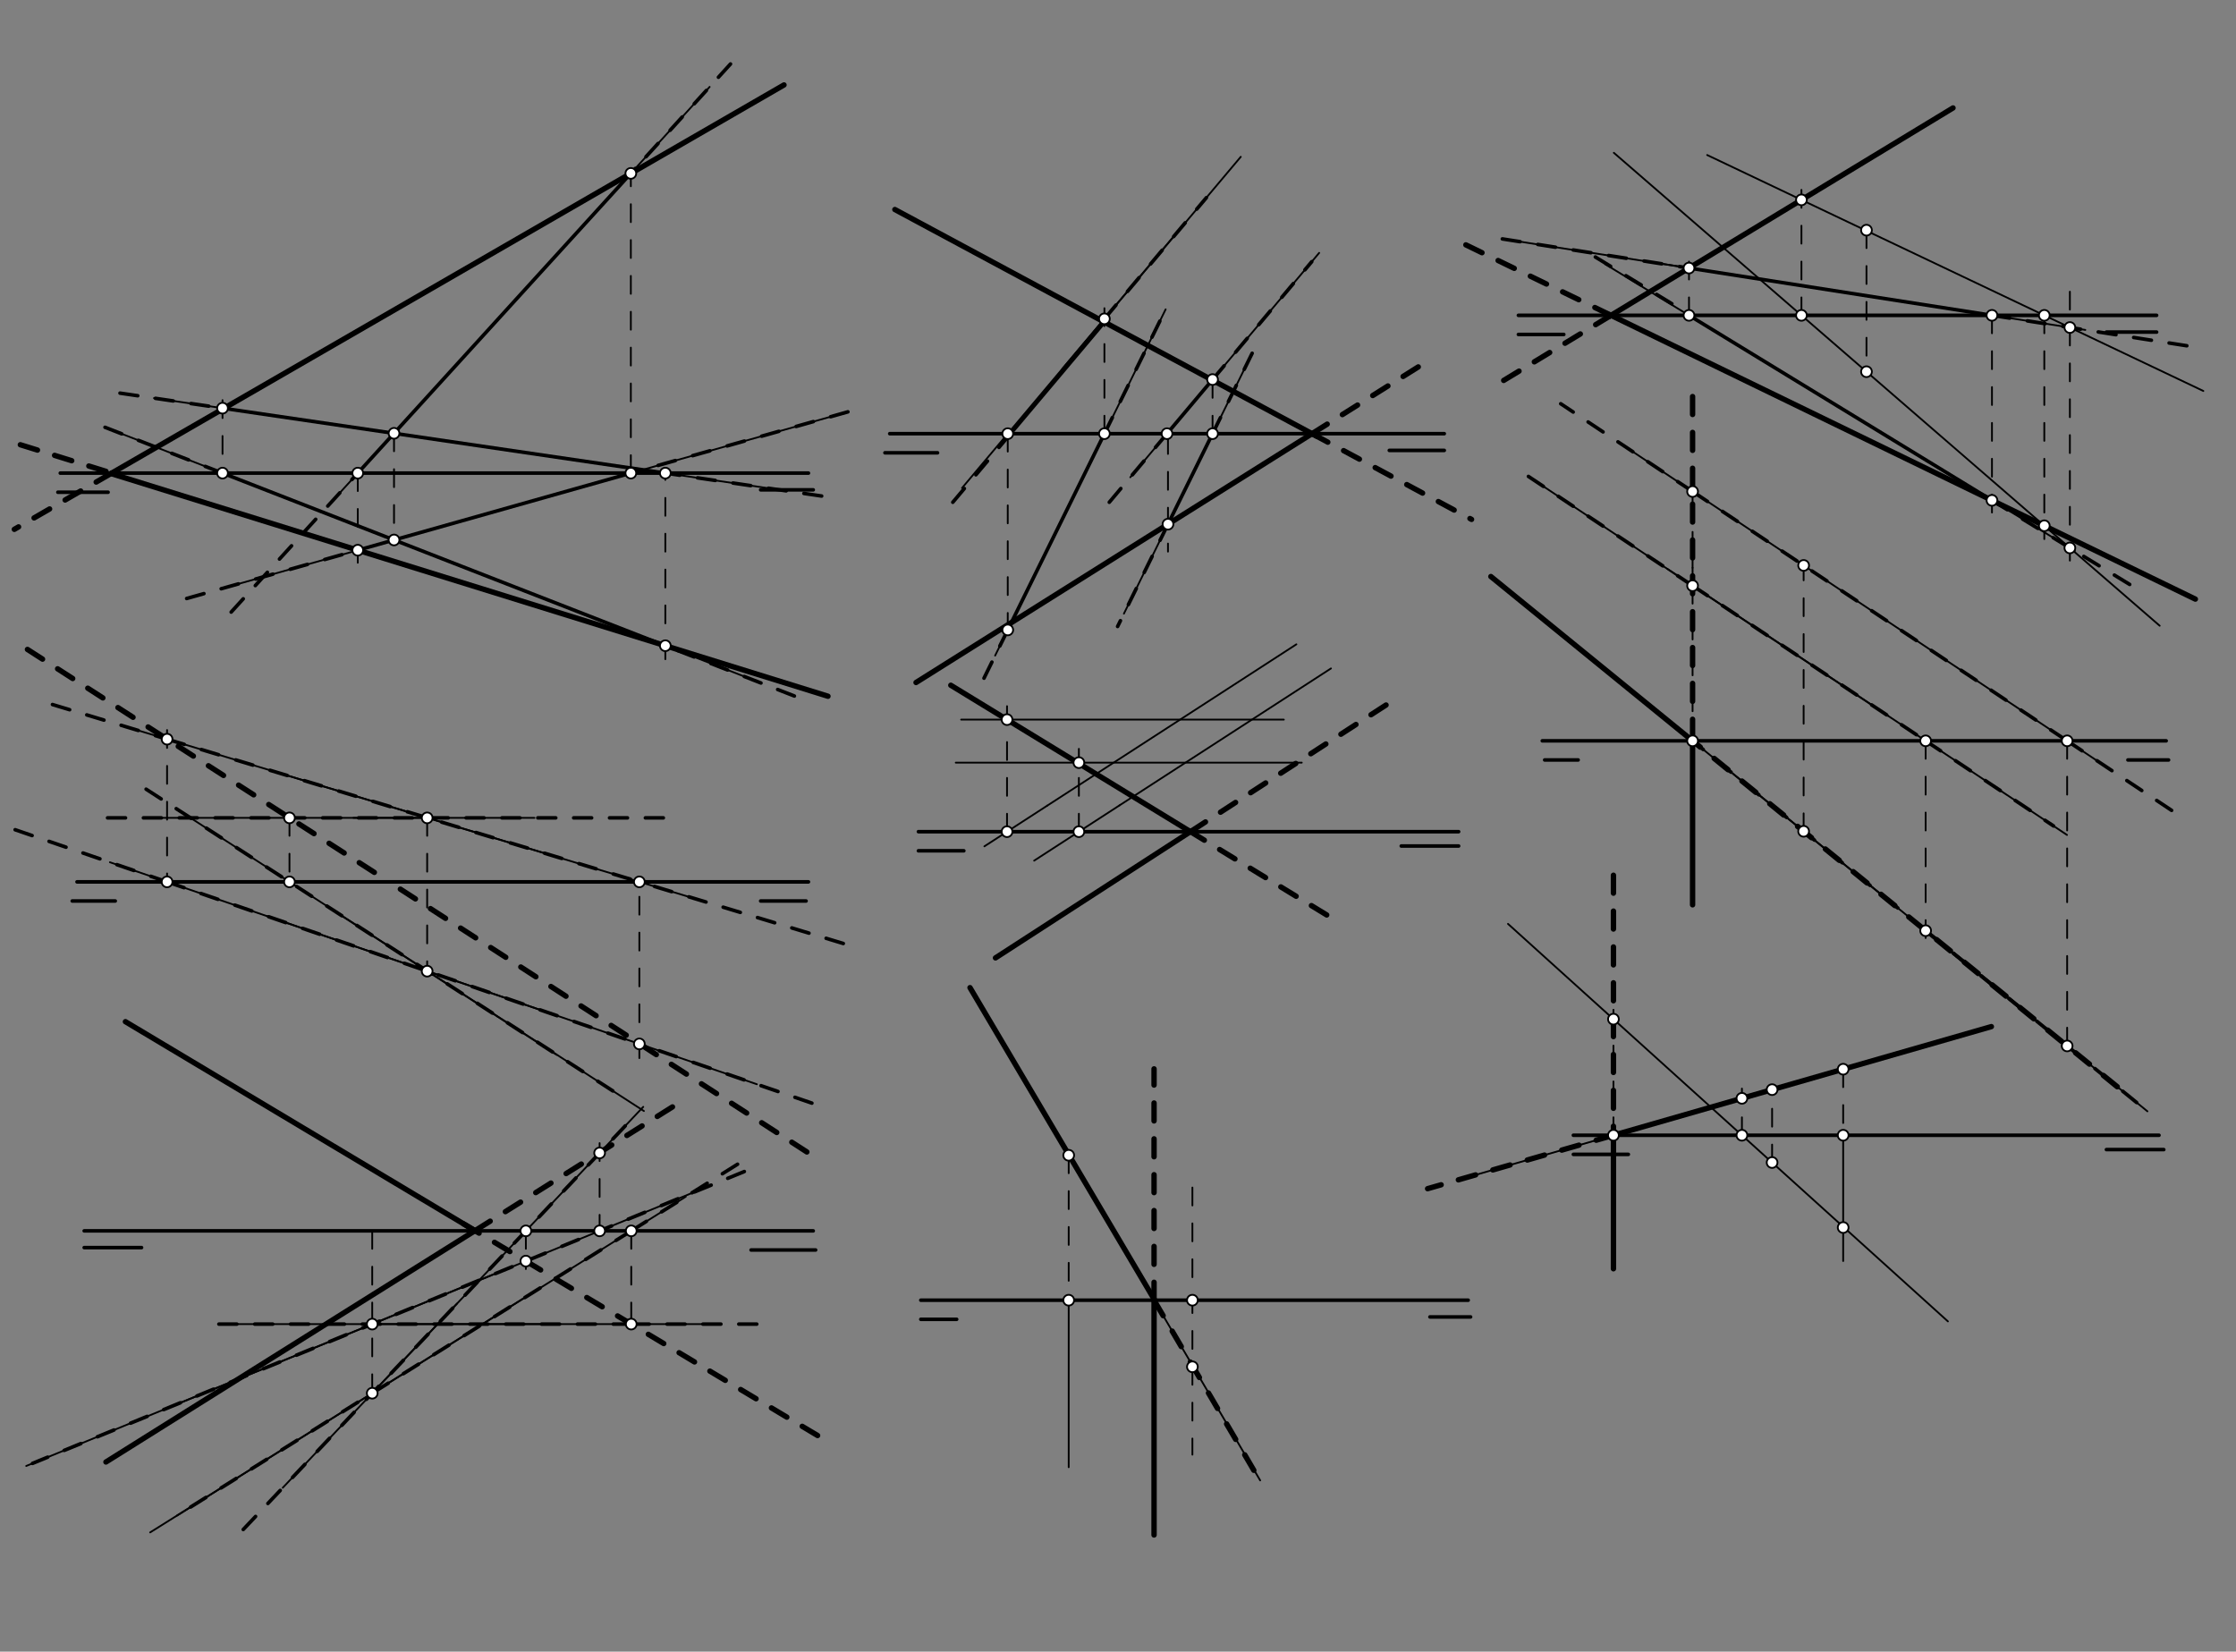 <svg xmlns="http://www.w3.org/2000/svg" class="svg--1it" height="100%" preserveAspectRatio="xMidYMid meet" viewBox="0 0 1247.244 921.26" width="100%"><rect x="0" y="0" width="1247.244" height="921.26" fill="#808080" stroke="none"/><defs><marker id="marker-arrow" markerHeight="16" markerUnits="userSpaceOnUse" markerWidth="24" orient="auto-start-reverse" refX="24" refY="4" viewBox="0 0 24 8"><path d="M 0 0 L 24 4 L 0 8 z" stroke="inherit"></path></marker></defs><g class="aux-layer--1FB"></g><g class="main-layer--3Vd"><g class="element--2qn"><line stroke="#000000" stroke-dasharray="none" stroke-linecap="round" stroke-width="2" x1="33.625" x2="450.958" y1="263.896" y2="263.896"></line></g><g class="element--2qn"><line stroke="#000000" stroke-dasharray="none" stroke-linecap="round" stroke-width="2" x1="32.292" x2="60.292" y1="274.562" y2="274.562"></line></g><g class="element--2qn"><line stroke="#000000" stroke-dasharray="none" stroke-linecap="round" stroke-width="2" x1="424.292" x2="453.625" y1="273.229" y2="273.229"></line></g><g class="element--2qn"><line stroke="#000000" stroke-dasharray="none" stroke-linecap="round" stroke-width="2" x1="42.958" x2="450.958" y1="491.896" y2="491.896"></line></g><g class="element--2qn"><line stroke="#000000" stroke-dasharray="none" stroke-linecap="round" stroke-width="2" x1="40.292" x2="64.292" y1="502.562" y2="502.562"></line></g><g class="element--2qn"><line stroke="#000000" stroke-dasharray="none" stroke-linecap="round" stroke-width="2" x1="424.292" x2="449.625" y1="502.562" y2="502.562"></line></g><g class="element--2qn"><line stroke="#000000" stroke-dasharray="none" stroke-linecap="round" stroke-width="2" x1="46.958" x2="453.625" y1="686.562" y2="686.562"></line></g><g class="element--2qn"><line stroke="#000000" stroke-dasharray="none" stroke-linecap="round" stroke-width="2" x1="46.958" x2="78.958" y1="695.896" y2="695.896"></line></g><g class="element--2qn"><line stroke="#000000" stroke-dasharray="none" stroke-linecap="round" stroke-width="2" x1="418.958" x2="454.958" y1="697.229" y2="697.229"></line></g><g class="element--2qn"><line stroke="#000000" stroke-dasharray="none" stroke-linecap="round" stroke-width="2" x1="496.292" x2="805.625" y1="241.896" y2="241.896"></line></g><g class="element--2qn"><line stroke="#000000" stroke-dasharray="none" stroke-linecap="round" stroke-width="2" x1="493.625" x2="522.958" y1="252.562" y2="252.562"></line></g><g class="element--2qn"><line stroke="#000000" stroke-dasharray="none" stroke-linecap="round" stroke-width="2" x1="774.958" x2="805.625" y1="251.229" y2="251.229"></line></g><g class="element--2qn"><line stroke="#000000" stroke-dasharray="none" stroke-linecap="round" stroke-width="2" x1="512.292" x2="813.625" y1="463.896" y2="463.896"></line></g><g class="element--2qn"><line stroke="#000000" stroke-dasharray="none" stroke-linecap="round" stroke-width="2" x1="512.292" x2="537.625" y1="474.562" y2="474.562"></line></g><g class="element--2qn"><line stroke="#000000" stroke-dasharray="none" stroke-linecap="round" stroke-width="2" x1="781.625" x2="813.625" y1="471.896" y2="471.896"></line></g><g class="element--2qn"><line stroke="#000000" stroke-dasharray="none" stroke-linecap="round" stroke-width="2" x1="513.625" x2="818.958" y1="725.229" y2="725.229"></line></g><g class="element--2qn"><line stroke="#000000" stroke-dasharray="none" stroke-linecap="round" stroke-width="2" x1="513.625" x2="533.625" y1="735.896" y2="735.896"></line></g><g class="element--2qn"><line stroke="#000000" stroke-dasharray="none" stroke-linecap="round" stroke-width="2" x1="797.625" x2="820.292" y1="734.562" y2="734.562"></line></g><g class="element--2qn"><line stroke="#000000" stroke-dasharray="none" stroke-linecap="round" stroke-width="2" x1="846.958" x2="1202.958" y1="175.896" y2="175.896"></line></g><g class="element--2qn"><line stroke="#000000" stroke-dasharray="none" stroke-linecap="round" stroke-width="2" x1="846.958" x2="872.292" y1="186.562" y2="186.562"></line></g><g class="element--2qn"><line stroke="#000000" stroke-dasharray="none" stroke-linecap="round" stroke-width="2" x1="1174.958" x2="1202.958" y1="185.229" y2="185.229"></line></g><g class="element--2qn"><line stroke="#000000" stroke-dasharray="none" stroke-linecap="round" stroke-width="2" x1="860.292" x2="1208.292" y1="413.229" y2="413.229"></line></g><g class="element--2qn"><line stroke="#000000" stroke-dasharray="none" stroke-linecap="round" stroke-width="2" x1="861.625" x2="880.292" y1="423.896" y2="423.896"></line></g><g class="element--2qn"><line stroke="#000000" stroke-dasharray="none" stroke-linecap="round" stroke-width="2" x1="1186.958" x2="1209.625" y1="423.896" y2="423.896"></line></g><g class="element--2qn"><line stroke="#000000" stroke-dasharray="none" stroke-linecap="round" stroke-width="2" x1="877.625" x2="1204.292" y1="633.229" y2="633.229"></line></g><g class="element--2qn"><line stroke="#000000" stroke-dasharray="none" stroke-linecap="round" stroke-width="2" x1="877.625" x2="908.292" y1="643.896" y2="643.896"></line></g><g class="element--2qn"><line stroke="#000000" stroke-dasharray="none" stroke-linecap="round" stroke-width="2" x1="1174.958" x2="1206.958" y1="641.229" y2="641.229"></line></g><g class="element--2qn"><line stroke="#000000" stroke-dasharray="10" stroke-linecap="round" stroke-width="1" x1="219.786" x2="219.786" y1="241.7" y2="302.391"></line></g><g class="element--2qn"><line stroke="#000000" stroke-dasharray="none" stroke-linecap="round" stroke-width="1" x1="208.268" x2="288.97" y1="254.343" y2="165.761"></line></g><g class="element--2qn"><line stroke="#000000" stroke-dasharray="none" stroke-linecap="round" stroke-width="1" x1="168.02" x2="298.441" y1="234.108" y2="253.236"></line></g><g class="element--2qn"><line stroke="#000000" stroke-dasharray="none" stroke-linecap="round" stroke-width="1" x1="302.269" x2="129.771" y1="277.9" y2="326.592"></line></g><g class="element--2qn"><line stroke="#000000" stroke-dasharray="none" stroke-linecap="round" stroke-width="1" x1="162.886" x2="277.607" y1="279.004" y2="323.721"></line></g><g class="element--2qn"><line stroke="#000000" stroke-dasharray="10" stroke-linecap="round" stroke-width="1" x1="238.275" x2="238.275" y1="456.198" y2="541.878"></line></g><g class="element--2qn"><line stroke="#000000" stroke-dasharray="none" stroke-linecap="round" stroke-width="1" x1="153.482" x2="304.884" y1="430.513" y2="476.26"></line></g><g class="element--2qn"><line stroke="#000000" stroke-dasharray="none" stroke-linecap="round" stroke-width="1" x1="148.911" x2="307.486" y1="511.013" y2="565.424"></line></g><g class="element--2qn"><line stroke="#000000" stroke-dasharray="none" stroke-linecap="round" stroke-width="1" x1="298.125" x2="197.125" y1="456.198" y2="456.198"></line></g><g class="element--2qn"><line stroke="#000000" stroke-dasharray="none" stroke-linecap="round" stroke-width="1" x1="190.303" x2="277.726" y1="510.662" y2="567.181"></line></g><g class="element--2qn"><line stroke="#000000" stroke-dasharray="none" stroke-linecap="round" stroke-width="1" x1="277.726" x2="310.531" y1="567.181" y2="588.389"></line></g><g class="element--2qn"><line stroke="#000000" stroke-dasharray="10" stroke-linecap="round" stroke-width="1" x1="207.629" x2="207.629" y1="686.562" y2="777.113"></line></g><g class="element--2qn"><line stroke="#000000" stroke-dasharray="none" stroke-linecap="round" stroke-width="1" x1="98.668" x2="296.201" y1="845.404" y2="721.601"></line></g><g class="element--2qn"><line stroke="#000000" stroke-dasharray="none" stroke-linecap="round" stroke-width="1" x1="94.222" x2="282.514" y1="785.065" y2="707.863"></line></g><g class="element--2qn"><line stroke="#000000" stroke-dasharray="none" stroke-linecap="round" stroke-width="1" x1="254.922" x2="157.719" y1="727.145" y2="829.846"></line></g><g class="element--2qn"><line stroke="#000000" stroke-dasharray="none" stroke-linecap="round" stroke-width="1" x1="127.125" x2="304.125" y1="738.567" y2="738.567"></line></g><g class="element--2qn"><line stroke="#000000" stroke-dasharray="10" stroke-linecap="round" stroke-width="1" x1="1041.125" x2="1041.125" y1="128.391" y2="207.531"></line></g><g class="element--2qn"><line stroke="#000000" stroke-dasharray="none" stroke-linecap="round" stroke-width="1" x1="999.793" x2="1071.085" y1="158.516" y2="169.645"></line></g><g class="element--2qn"><line stroke="#000000" stroke-dasharray="none" stroke-linecap="round" stroke-width="1" x1="983.897" x2="1088.562" y1="201.402" y2="265.312"></line></g><g class="element--2qn"><line stroke="#000000" stroke-dasharray="none" stroke-linecap="round" stroke-width="1" x1="999.793" x2="924.992" y1="158.516" y2="146.839"></line></g><g class="element--2qn"><line stroke="#000000" stroke-dasharray="10" stroke-linecap="round" stroke-width="1" x1="1006.071" x2="1006.071" y1="463.685" y2="315.391"></line></g><g class="element--2qn"><line stroke="#000000" stroke-dasharray="none" stroke-linecap="round" stroke-width="1" x1="930.131" x2="1053.189" y1="317.382" y2="399.294"></line></g><g class="element--2qn"><line stroke="#000000" stroke-dasharray="none" stroke-linecap="round" stroke-width="1" x1="966.845" x2="1055.982" y1="431.735" y2="504.338"></line></g><g class="element--2qn"><line stroke="#000000" stroke-dasharray="10" stroke-linecap="round" stroke-width="1" x1="1028.125" x2="1028.125" y1="596.391" y2="633.229"></line></g><g class="element--2qn"><line stroke="#000000" stroke-dasharray="none" stroke-linecap="round" stroke-width="1" x1="1028.125" x2="1028.125" y1="633.229" y2="703.391"></line></g><g class="element--2qn"><line stroke="#000000" stroke-dasharray="10" stroke-linecap="round" stroke-width="1" x1="988.481" x2="988.481" y1="648.438" y2="607.787"></line></g><g class="element--2qn"><line stroke="#000000" stroke-dasharray="none" stroke-linecap="round" stroke-width="1" x1="669.408" x2="626.915" y1="256.023" y2="342.302"></line></g><g class="element--2qn"><line stroke="#000000" stroke-dasharray="none" stroke-linecap="round" stroke-width="1" x1="659.745" x2="592.549" y1="125.912" y2="205.748"></line></g><g class="element--2qn"><line stroke="#000000" stroke-dasharray="none" stroke-linecap="round" stroke-width="1" x1="578.918" x2="562.897" y1="317.274" y2="349.803"></line></g><g class="element--2qn"><line stroke="#000000" stroke-dasharray="none" stroke-linecap="round" stroke-width="1" x1="630.486" x2="735.838" y1="266.219" y2="141.049"></line></g><g class="element--2qn"><line stroke="#000000" stroke-dasharray="none" stroke-linecap="round" stroke-width="1" x1="578.918" x2="599.588" y1="317.274" y2="275.306"></line></g><g class="element--2qn"><line stroke="#000000" stroke-dasharray="none" stroke-linecap="round" stroke-width="1" x1="533.125" x2="726.125" y1="425.391" y2="425.391"></line></g><g class="element--2qn"><line stroke="#000000" stroke-dasharray="none" stroke-linecap="round" stroke-width="1" x1="536.125" x2="716.125" y1="401.391" y2="401.391"></line></g><g class="element--2qn"><line stroke="#000000" stroke-dasharray="none" stroke-linecap="round" stroke-width="1" x1="584.125" x2="723.125" y1="449.391" y2="359.391"></line></g><g class="element--2qn"><line stroke="#000000" stroke-dasharray="none" stroke-linecap="round" stroke-width="1" x1="742.42" x2="624.477" y1="372.847" y2="449.213"></line></g><g class="element--2qn"><line stroke="#000000" stroke-dasharray="none" stroke-linecap="round" stroke-width="1" x1="624.477" x2="576.848" y1="449.213" y2="480.052"></line></g><g class="element--2qn"><line stroke="#000000" stroke-dasharray="none" stroke-linecap="round" stroke-width="1" x1="584.125" x2="549.092" y1="449.391" y2="472.074"></line></g><g class="element--2qn"><line stroke="#000000" stroke-dasharray="10" stroke-linecap="round" stroke-width="1" x1="596.125" x2="596.125" y1="644.391" y2="725.229"></line></g><g class="element--2qn"><line stroke="#000000" stroke-dasharray="none" stroke-linecap="round" stroke-width="1" x1="596.125" x2="596.125" y1="725.229" y2="818.391"></line></g><g class="element--2qn"><line stroke="#000000" stroke-dasharray="10" stroke-linecap="round" stroke-width="1" x1="665.125" x2="665.125" y1="662.391" y2="811.391"></line></g><g class="element--2qn"><line stroke="#000000" stroke-dasharray="none" stroke-linecap="round" stroke-width="1" x1="188.565" x2="395.836" y1="275.97" y2="48.461"></line></g><g class="element--2qn"><line stroke="#000000" stroke-dasharray="none" stroke-linecap="round" stroke-width="1" x1="302.269" x2="472.959" y1="277.9" y2="229.719"></line></g><g class="element--2qn"><line stroke="#000000" stroke-dasharray="10" stroke-linecap="round" stroke-width="1" x1="199.565" x2="199.565" y1="263.896" y2="314.391"></line></g><g class="element--2qn"><line stroke="#000000" stroke-dasharray="10" stroke-linecap="round" stroke-width="1" x1="351.882" x2="351.882" y1="263.896" y2="88.391"></line></g><g class="element--2qn"><line stroke="#000000" stroke-dasharray="10" stroke-linecap="round" stroke-width="2" x1="407.474" x2="351.882" y1="35.687" y2="96.707"></line></g><g class="element--2qn"><line stroke="#000000" stroke-dasharray="10" stroke-linecap="round" stroke-width="2" x1="472.959" x2="351.882" y1="229.719" y2="263.896"></line></g><g class="element--2qn"><line stroke="#000000" stroke-dasharray="none" stroke-linecap="round" stroke-width="2" x1="354.371" x2="200.48" y1="93.975" y2="262.892"></line></g><g class="element--2qn"><line stroke="#000000" stroke-dasharray="none" stroke-linecap="round" stroke-width="2" x1="351.882" x2="199.565" y1="263.896" y2="306.891"></line></g><g class="element--2qn"><line stroke="#000000" stroke-dasharray="10" stroke-linecap="round" stroke-width="2" x1="104.121" x2="199.565" y1="333.833" y2="306.891"></line></g><g class="element--2qn"><line stroke="#000000" stroke-dasharray="10" stroke-linecap="round" stroke-width="2" x1="128.948" x2="200.347" y1="341.407" y2="263.038"></line></g><g class="element--2qn"><line stroke="#000000" stroke-dasharray="none" stroke-linecap="round" stroke-width="1" x1="438.87" x2="85.899" y1="273.832" y2="222.064"></line></g><g class="element--2qn"><line stroke="#000000" stroke-dasharray="none" stroke-linecap="round" stroke-width="1" x1="415.282" x2="68.082" y1="377.385" y2="242.051"></line></g><g class="element--2qn"><line stroke="#000000" stroke-dasharray="10" stroke-linecap="round" stroke-width="1" x1="124.125" x2="124.125" y1="223.195" y2="263.896"></line></g><g class="element--2qn"><line stroke="#000000" stroke-dasharray="10" stroke-linecap="round" stroke-width="1" x1="371.125" x2="371.125" y1="367.695" y2="263.896"></line></g><g class="element--2qn"><line stroke="#000000" stroke-dasharray="10" stroke-linecap="round" stroke-width="2" x1="458.322" x2="371.125" y1="276.684" y2="263.896"></line></g><g class="element--2qn"><line stroke="#000000" stroke-dasharray="10" stroke-linecap="round" stroke-width="2" x1="443.105" x2="371.125" y1="388.229" y2="360.173"></line></g><g class="element--2qn"><line stroke="#000000" stroke-dasharray="none" stroke-linecap="round" stroke-width="2" x1="125.834" x2="371.125" y1="227.921" y2="263.896"></line></g><g class="element--2qn"><line stroke="#000000" stroke-dasharray="none" stroke-linecap="round" stroke-width="2" x1="124.125" x2="371.125" y1="263.896" y2="360.173"></line></g><g class="element--2qn"><line stroke="#000000" stroke-dasharray="10" stroke-linecap="round" stroke-width="2" x1="66.94" x2="124.125" y1="219.283" y2="227.67"></line></g><g class="element--2qn"><line stroke="#000000" stroke-dasharray="10" stroke-linecap="round" stroke-width="2" x1="58.577" x2="124.125" y1="238.346" y2="263.896"></line></g><g class="element--2qn"><line stroke="#000000" stroke-dasharray="none" stroke-linecap="round" stroke-width="3" x1="437.319" x2="62.314" y1="47.38" y2="263.886"></line></g><g class="element--2qn"><line stroke="#000000" stroke-dasharray="10" stroke-linecap="round" stroke-width="3" x1="62.314" x2="7.99" y1="263.886" y2="295.25"></line></g><g class="element--2qn"><line stroke="#000000" stroke-dasharray="none" stroke-linecap="round" stroke-width="3" x1="461.842" x2="62.195" y1="388.347" y2="264.228"></line></g><g class="element--2qn"><line stroke="#000000" stroke-dasharray="10" stroke-linecap="round" stroke-width="3" x1="11.349" x2="62.298" y1="248.072" y2="263.896"></line></g><g class="element--2qn"><line stroke="#000000" stroke-dasharray="none" stroke-linecap="round" stroke-width="1" x1="102.586" x2="359.18" y1="453.828" y2="619.715"></line></g><g class="element--2qn"><line stroke="#000000" stroke-dasharray="none" stroke-linecap="round" stroke-width="1" x1="84" x2="247.625" y1="456.198" y2="456.198"></line></g><g class="element--2qn"><line stroke="#000000" stroke-dasharray="10" stroke-linecap="round" stroke-width="1" x1="161.47" x2="161.47" y1="456.198" y2="491.896"></line></g><g class="element--2qn"><line stroke="#000000" stroke-dasharray="10" stroke-linecap="round" stroke-width="2" x1="370" x2="51.5" y1="456.198" y2="456.198"></line></g><g class="element--2qn"><line stroke="#000000" stroke-dasharray="10" stroke-linecap="round" stroke-width="2" x1="341.833" x2="76.56" y1="608.5" y2="437.002"></line></g><g class="element--2qn"><line stroke="#000000" stroke-dasharray="none" stroke-linecap="round" stroke-width="1" x1="74.684" x2="383.303" y1="406.705" y2="499.954"></line></g><g class="element--2qn"><line stroke="#000000" stroke-dasharray="none" stroke-linecap="round" stroke-width="1" x1="61.313" x2="422.199" y1="480.955" y2="604.785"></line></g><g class="element--2qn"><line stroke="#000000" stroke-dasharray="10" stroke-linecap="round" stroke-width="1" x1="93.197" x2="93.197" y1="407.195" y2="491.896"></line></g><g class="element--2qn"><line stroke="#000000" stroke-dasharray="10" stroke-linecap="round" stroke-width="1" x1="356.633" x2="356.633" y1="590.195" y2="489.195"></line></g><g class="element--2qn"><line stroke="#000000" stroke-dasharray="10" stroke-linecap="round" stroke-width="2" x1="8.444" x2="93.197" y1="462.815" y2="491.896"></line></g><g class="element--2qn"><line stroke="#000000" stroke-dasharray="10" stroke-linecap="round" stroke-width="2" x1="452.877" x2="356.633" y1="615.311" y2="582.288"></line></g><g class="element--2qn"><line stroke="#000000" stroke-dasharray="10" stroke-linecap="round" stroke-width="2" x1="470.385" x2="356.633" y1="526.266" y2="491.896"></line></g><g class="element--2qn"><line stroke="#000000" stroke-dasharray="10" stroke-linecap="round" stroke-width="2" x1="29.263" x2="93.197" y1="392.98" y2="412.298"></line></g><g class="element--2qn"><line stroke="#000000" stroke-dasharray="10" stroke-linecap="round" stroke-width="2" x1="93.197" x2="356.633" y1="412.298" y2="491.896"></line></g><g class="element--2qn"><line stroke="#000000" stroke-dasharray="10" stroke-linecap="round" stroke-width="2" x1="93.197" x2="356.633" y1="491.896" y2="582.288"></line></g><g class="element--2qn"><line stroke="#000000" stroke-dasharray="10" stroke-linecap="round" stroke-width="3" x1="15.315" x2="216.549" y1="362.245" y2="491.574"></line></g><g class="element--2qn"><line stroke="#000000" stroke-dasharray="10" stroke-linecap="round" stroke-width="3" x1="450.068" x2="216.549" y1="642.544" y2="491.574"></line></g><g class="element--2qn"><line stroke="#000000" stroke-dasharray="none" stroke-linecap="round" stroke-width="1" x1="386.053" x2="14.618" y1="665.41" y2="817.703"></line></g><g class="element--2qn"><line stroke="#000000" stroke-dasharray="none" stroke-linecap="round" stroke-width="1" x1="207.629" x2="358.801" y1="777.113" y2="617.391"></line></g><g class="element--2qn"><line stroke="#000000" stroke-dasharray="10" stroke-linecap="round" stroke-width="1" x1="334.464" x2="334.464" y1="637.614" y2="686.562"></line></g><g class="element--2qn"><line stroke="#000000" stroke-dasharray="10" stroke-linecap="round" stroke-width="1" x1="293.332" x2="293.332" y1="686.562" y2="707.863"></line></g><g class="element--2qn"><line stroke="#000000" stroke-dasharray="10" stroke-linecap="round" stroke-width="2" x1="348.776" x2="133.78" y1="627.983" y2="855.139"></line></g><g class="element--2qn"><line stroke="#000000" stroke-dasharray="10" stroke-linecap="round" stroke-width="2" x1="415.19" x2="18.132" y1="653.464" y2="816.263"></line></g><g class="element--2qn"><line stroke="#000000" stroke-dasharray="none" stroke-linecap="round" stroke-width="1" x1="382.55" x2="83.746" y1="667.482" y2="854.756"></line></g><g class="element--2qn"><line stroke="#000000" stroke-dasharray="none" stroke-linecap="round" stroke-width="1" x1="207.629" x2="400" y1="738.567" y2="738.567"></line></g><g class="element--2qn"><line stroke="#000000" stroke-dasharray="10" stroke-linecap="round" stroke-width="1" x1="352.106" x2="352.106" y1="686.562" y2="746.195"></line></g><g class="element--2qn"><line stroke="#000000" stroke-dasharray="10" stroke-linecap="round" stroke-width="2" x1="352.106" x2="412.293" y1="686.562" y2="648.841"></line></g><g class="element--2qn"><line stroke="#000000" stroke-dasharray="10" stroke-linecap="round" stroke-width="2" x1="352.106" x2="423.5" y1="738.567" y2="738.567"></line></g><g class="element--2qn"><line stroke="#000000" stroke-dasharray="10" stroke-linecap="round" stroke-width="2" x1="352.106" x2="117.5" y1="738.567" y2="738.567"></line></g><g class="element--2qn"><line stroke="#000000" stroke-dasharray="10" stroke-linecap="round" stroke-width="2" x1="352.106" x2="98.668" y1="686.562" y2="845.404"></line></g><g class="element--2qn"><line stroke="#000000" stroke-dasharray="10" stroke-linecap="round" stroke-width="3" x1="456.061" x2="254.198" y1="800.719" y2="680.029"></line></g><g class="element--2qn"><line stroke="#000000" stroke-dasharray="none" stroke-linecap="round" stroke-width="3" x1="265.125" x2="69.962" y1="686.562" y2="569.879"></line></g><g class="element--2qn"><line stroke="#000000" stroke-dasharray="none" stroke-linecap="round" stroke-width="3" x1="59.094" x2="264.952" y1="815.48" y2="686.459"></line></g><g class="element--2qn"><line stroke="#000000" stroke-dasharray="10" stroke-linecap="round" stroke-width="3" x1="264.952" x2="375.417" y1="686.459" y2="617.226"></line></g><g class="element--2qn"><line stroke="#000000" stroke-dasharray="none" stroke-linecap="round" stroke-width="1" x1="692.101" x2="536.611" y1="87.468" y2="272.21"></line></g><g class="element--2qn"><line stroke="#000000" stroke-dasharray="none" stroke-linecap="round" stroke-width="1" x1="650.198" x2="555.074" y1="172.547" y2="365.687"></line></g><g class="element--2qn"><line stroke="#000000" stroke-dasharray="10" stroke-linecap="round" stroke-width="1" x1="562.125" x2="562.125" y1="241.896" y2="361.695"></line></g><g class="element--2qn"><line stroke="#000000" stroke-dasharray="10" stroke-linecap="round" stroke-width="1" x1="616.043" x2="616.043" y1="241.896" y2="170.195"></line></g><g class="element--2qn"><line stroke="#000000" stroke-dasharray="10" stroke-linecap="round" stroke-width="2" x1="616.043" x2="672.931" y1="177.835" y2="110.245"></line></g><g class="element--2qn"><line stroke="#000000" stroke-dasharray="10" stroke-linecap="round" stroke-width="2" x1="616.043" x2="648.586" y1="241.896" y2="175.82"></line></g><g class="element--2qn"><line stroke="#000000" stroke-dasharray="none" stroke-linecap="round" stroke-width="2" x1="563" x2="617.441" y1="242.695" y2="178.013"></line></g><g class="element--2qn"><line stroke="#000000" stroke-dasharray="none" stroke-linecap="round" stroke-width="2" x1="562.125" x2="615.676" y1="351.37" y2="242.64"></line></g><g class="element--2qn"><line stroke="#000000" stroke-dasharray="10" stroke-linecap="round" stroke-width="2" x1="563.673" x2="525.088" y1="241.896" y2="287.74"></line></g><g class="element--2qn"><line stroke="#000000" stroke-dasharray="10" stroke-linecap="round" stroke-width="2" x1="562.125" x2="548.637" y1="351.37" y2="378.756"></line></g><g class="element--2qn"><line stroke="#000000" stroke-dasharray="none" stroke-linecap="round" stroke-width="1" x1="669.408" x2="695.594" y1="256.023" y2="202.854"></line></g><g class="element--2qn"><line stroke="#000000" stroke-dasharray="10" stroke-linecap="round" stroke-width="1" x1="651.5" x2="651.5" y1="243.195" y2="307.695"></line></g><g class="element--2qn"><line stroke="#000000" stroke-dasharray="10" stroke-linecap="round" stroke-width="1" x1="676.366" x2="676.366" y1="241.896" y2="203.634"></line></g><g class="element--2qn"><line stroke="#000000" stroke-dasharray="10" stroke-linecap="round" stroke-width="2" x1="676.366" x2="731.694" y1="211.709" y2="145.972"></line></g><g class="element--2qn"><line stroke="#000000" stroke-dasharray="10" stroke-linecap="round" stroke-width="2" x1="676.366" x2="699.076" y1="241.896" y2="195.785"></line></g><g class="element--2qn"><line stroke="#000000" stroke-dasharray="none" stroke-linecap="round" stroke-width="2" x1="650.958" x2="676.065" y1="241.896" y2="212.066"></line></g><g class="element--2qn"><line stroke="#000000" stroke-dasharray="none" stroke-linecap="round" stroke-width="2" x1="676.366" x2="651.865" y1="241.896" y2="291.644"></line></g><g class="element--2qn"><line stroke="#000000" stroke-dasharray="10" stroke-linecap="round" stroke-width="2" x1="650.958" x2="615.455" y1="241.896" y2="284.078"></line></g><g class="element--2qn"><line stroke="#000000" stroke-dasharray="10" stroke-linecap="round" stroke-width="2" x1="651.5" x2="623.4" y1="292.384" y2="349.437"></line></g><g class="element--2qn"><line stroke="#000000" stroke-dasharray="none" stroke-linecap="round" stroke-width="3" x1="499.158" x2="734.768" y1="116.872" y2="243.465"></line></g><g class="element--2qn"><line stroke="#000000" stroke-dasharray="10" stroke-linecap="round" stroke-width="3" x1="731.847" x2="820.836" y1="241.896" y2="289.709"></line></g><g class="element--2qn"><line stroke="#000000" stroke-dasharray="none" stroke-linecap="round" stroke-width="3" x1="731.847" x2="510.969" y1="241.896" y2="380.689"></line></g><g class="element--2qn"><line stroke="#000000" stroke-dasharray="10" stroke-linecap="round" stroke-width="3" x1="731.847" x2="796.606" y1="241.896" y2="201.203"></line></g><g class="element--2qn"><line stroke="#000000" stroke-dasharray="10" stroke-linecap="round" stroke-width="1" x1="601.8" x2="601.8" y1="463.896" y2="417.695"></line></g><g class="element--2qn"><line stroke="#000000" stroke-dasharray="10" stroke-linecap="round" stroke-width="1" x1="561.723" x2="561.723" y1="463.896" y2="393.195"></line></g><g class="element--2qn"><line stroke="#000000" stroke-dasharray="none" stroke-linecap="round" stroke-width="3" x1="530.359" x2="663.247" y1="382.227" y2="463.424"></line></g><g class="element--2qn"><line stroke="#000000" stroke-dasharray="10" stroke-linecap="round" stroke-width="3" x1="663.247" x2="747.104" y1="463.424" y2="514.662"></line></g><g class="element--2qn"><line stroke="#000000" stroke-dasharray="10" stroke-linecap="round" stroke-width="3" x1="664.02" x2="775.154" y1="463.896" y2="391.938"></line></g><g class="element--2qn"><line stroke="#000000" stroke-dasharray="none" stroke-linecap="round" stroke-width="3" x1="664.02" x2="555.281" y1="463.896" y2="534.302"></line></g><g class="element--2qn"><line stroke="#000000" stroke-dasharray="none" stroke-linecap="round" stroke-width="1" x1="541.068" x2="702.922" y1="550.899" y2="825.741"></line></g><g class="element--2qn"><line stroke="#000000" stroke-dasharray="none" stroke-linecap="round" stroke-width="3" x1="541.068" x2="644" y1="550.899" y2="725.07"></line></g><g class="element--2qn"><line stroke="#000000" stroke-dasharray="10" stroke-linecap="round" stroke-width="3" x1="643.731" x2="702.747" y1="725.229" y2="825.844"></line></g><g class="element--2qn"><line stroke="#000000" stroke-dasharray="none" stroke-linecap="round" stroke-width="3" x1="643.731" x2="643.731" y1="856.195" y2="725.229"></line></g><g class="element--2qn"><line stroke="#000000" stroke-dasharray="10" stroke-linecap="round" stroke-width="3" x1="643.731" x2="643.731" y1="725.229" y2="596.195"></line></g><g class="element--2qn"><line stroke="#000000" stroke-dasharray="none" stroke-linecap="round" stroke-width="1" x1="838.007" x2="1163.195" y1="133.26" y2="184.024"></line></g><g class="element--2qn"><line stroke="#000000" stroke-dasharray="none" stroke-linecap="round" stroke-width="1" x1="1157.322" x2="895.31" y1="307.298" y2="147.31"></line></g><g class="element--2qn"><line stroke="#000000" stroke-dasharray="10" stroke-linecap="round" stroke-width="1" x1="1111.125" x2="1111.125" y1="175.896" y2="289.195"></line></g><g class="element--2qn"><line stroke="#000000" stroke-dasharray="10" stroke-linecap="round" stroke-width="1" x1="942.125" x2="942.125" y1="175.896" y2="144.695"></line></g><g class="element--2qn"><line stroke="#000000" stroke-dasharray="10" stroke-linecap="round" stroke-width="2" x1="838.007" x2="941.771" y1="133.26" y2="149.458"></line></g><g class="element--2qn"><line stroke="#000000" stroke-dasharray="10" stroke-linecap="round" stroke-width="2" x1="889.889" x2="943.3" y1="143.359" y2="175.972"></line></g><g class="element--2qn"><line stroke="#000000" stroke-dasharray="none" stroke-linecap="round" stroke-width="2" x1="1111.125" x2="941.84" y1="279.089" y2="175.722"></line></g><g class="element--2qn"><line stroke="#000000" stroke-dasharray="none" stroke-linecap="round" stroke-width="2" x1="1111.125" x2="942.125" y1="175.896" y2="149.514"></line></g><g class="element--2qn"><line stroke="#000000" stroke-dasharray="10" stroke-linecap="round" stroke-width="2" x1="1111.125" x2="1222.485" y1="175.896" y2="193.28"></line></g><g class="element--2qn"><line stroke="#000000" stroke-dasharray="10" stroke-linecap="round" stroke-width="2" x1="1111.125" x2="1194.304" y1="279.089" y2="329.879"></line></g><g class="element--2qn"><line stroke="#000000" stroke-dasharray="10" stroke-linecap="round" stroke-width="1" x1="1154.581" x2="1154.581" y1="162.695" y2="316.695"></line></g><g class="element--2qn"><line stroke="#000000" stroke-dasharray="none" stroke-linecap="round" stroke-width="1" x1="900.206" x2="1204.678" y1="85.236" y2="349.027"></line></g><g class="element--2qn"><line stroke="#000000" stroke-dasharray="none" stroke-linecap="round" stroke-width="1" x1="952.259" x2="1229.03" y1="86.473" y2="218.081"></line></g><g class="element--2qn"><line stroke="#000000" stroke-dasharray="10" stroke-linecap="round" stroke-width="1" x1="1140.314" x2="1140.314" y1="175.896" y2="300.695"></line></g><g class="element--2qn"><line stroke="#000000" stroke-dasharray="10" stroke-linecap="round" stroke-width="1" x1="1004.847" x2="1004.847" y1="175.896" y2="97.195"></line></g><g class="element--2qn"><line stroke="#000000" stroke-dasharray="none" stroke-linecap="round" stroke-width="3" x1="1089.393" x2="897.423" y1="60.211" y2="176.621"></line></g><g class="element--2qn"><line stroke="#000000" stroke-dasharray="10" stroke-linecap="round" stroke-width="3" x1="898.618" x2="831.413" y1="175.896" y2="216.649"></line></g><g class="element--2qn"><line stroke="#000000" stroke-dasharray="none" stroke-linecap="round" stroke-width="3" x1="1224.571" x2="897.876" y1="334.179" y2="175.535"></line></g><g class="element--2qn"><line stroke="#000000" stroke-dasharray="10" stroke-linecap="round" stroke-width="3" x1="898.618" x2="813.494" y1="175.896" y2="134.559"></line></g><g class="element--2qn"><line stroke="#000000" stroke-dasharray="none" stroke-linecap="round" stroke-width="1" x1="857.103" x2="1152.98" y1="268.773" y2="465.718"></line></g><g class="element--2qn"><line stroke="#000000" stroke-dasharray="none" stroke-linecap="round" stroke-width="1" x1="862.027" x2="1116.221" y1="346.36" y2="553.404"></line></g><g class="element--2qn"><line stroke="#000000" stroke-dasharray="10" stroke-linecap="round" stroke-width="1" x1="944.125" x2="944.125" y1="306.695" y2="413.229"></line></g><g class="element--2qn"><line stroke="#000000" stroke-dasharray="10" stroke-linecap="round" stroke-width="1" x1="1074.125" x2="1074.125" y1="413.229" y2="527.695"></line></g><g class="element--2qn"><line stroke="#000000" stroke-dasharray="10" stroke-linecap="round" stroke-width="2" x1="944.125" x2="847.981" y1="326.697" y2="262.701"></line></g><g class="element--2qn"><line stroke="#000000" stroke-dasharray="10" stroke-linecap="round" stroke-width="2" x1="944.125" x2="852.145" y1="413.229" y2="338.31"></line></g><g class="element--2qn"><line stroke="#000000" stroke-dasharray="10" stroke-linecap="round" stroke-width="2" x1="1074.125" x2="1132.193" y1="519.116" y2="566.413"></line></g><g class="element--2qn"><line stroke="#000000" stroke-dasharray="10" stroke-linecap="round" stroke-width="2" x1="1074.125" x2="944.125" y1="519.116" y2="413.229"></line></g><g class="element--2qn"><line stroke="#000000" stroke-dasharray="10" stroke-linecap="round" stroke-width="2" x1="944.125" x2="1074.125" y1="326.697" y2="413.229"></line></g><g class="element--2qn"><line stroke="#000000" stroke-dasharray="10" stroke-linecap="round" stroke-width="2" x1="1074.125" x2="1145.476" y1="413.229" y2="460.722"></line></g><g class="element--2qn"><line stroke="#000000" stroke-dasharray="none" stroke-linecap="round" stroke-width="1" x1="907.57" x2="1169.849" y1="249.825" y2="424.406"></line></g><g class="element--2qn"><line stroke="#000000" stroke-dasharray="none" stroke-linecap="round" stroke-width="1" x1="1132.193" x2="1197.835" y1="566.413" y2="619.879"></line></g><g class="element--2qn"><line stroke="#000000" stroke-dasharray="10" stroke-linecap="round" stroke-width="1" x1="1153.057" x2="1153.057" y1="413.229" y2="591.695"></line></g><g class="element--2qn"><line stroke="#000000" stroke-dasharray="10" stroke-linecap="round" stroke-width="1" x1="944.125" x2="944.125" y1="326.697" y2="261.195"></line></g><g class="element--2qn"><line stroke="#000000" stroke-dasharray="10" stroke-linecap="round" stroke-width="2" x1="1074.125" x2="1153.057" y1="519.116" y2="583.407"></line></g><g class="element--2qn"><line stroke="#000000" stroke-dasharray="10" stroke-linecap="round" stroke-width="2" x1="1153.057" x2="1197.835" y1="583.407" y2="619.879"></line></g><g class="element--2qn"><line stroke="#000000" stroke-dasharray="10" stroke-linecap="round" stroke-width="2" x1="1153.057" x2="1216.436" y1="413.229" y2="455.416"></line></g><g class="element--2qn"><line stroke="#000000" stroke-dasharray="10" stroke-linecap="round" stroke-width="2" x1="944.125" x2="870.572" y1="274.158" y2="225.198"></line></g><g class="element--2qn"><line stroke="#000000" stroke-dasharray="10" stroke-linecap="round" stroke-width="2" x1="944.125" x2="1153.057" y1="274.158" y2="413.229"></line></g><g class="element--2qn"><line stroke="#000000" stroke-dasharray="10" stroke-linecap="round" stroke-width="3" x1="944.125" x2="944.125" y1="221.195" y2="413.229"></line></g><g class="element--2qn"><line stroke="#000000" stroke-dasharray="none" stroke-linecap="round" stroke-width="3" x1="944.125" x2="944.125" y1="413.229" y2="504.695"></line></g><g class="element--2qn"><line stroke="#000000" stroke-dasharray="10" stroke-linecap="round" stroke-width="3" x1="1181.014" x2="944.125" y1="606.178" y2="413.229"></line></g><g class="element--2qn"><line stroke="#000000" stroke-dasharray="none" stroke-linecap="round" stroke-width="3" x1="944.125" x2="831.605" y1="413.229" y2="321.581"></line></g><g class="element--2qn"><line stroke="#000000" stroke-dasharray="none" stroke-linecap="round" stroke-width="1" x1="1110.786" x2="817.565" y1="572.628" y2="656.922"></line></g><g class="element--2qn"><line stroke="#000000" stroke-dasharray="none" stroke-linecap="round" stroke-width="1" x1="1086.552" x2="841.161" y1="737.054" y2="515.323"></line></g><g class="element--2qn"><line stroke="#000000" stroke-dasharray="10" stroke-linecap="round" stroke-width="1" x1="971.649" x2="971.649" y1="633.229" y2="607.195"></line></g><g class="element--2qn"><line stroke="#000000" stroke-dasharray="10" stroke-linecap="round" stroke-width="1" x1="899.981" x2="899.981" y1="633.229" y2="562.195"></line></g><g class="element--2qn"><line stroke="#000000" stroke-dasharray="none" stroke-linecap="round" stroke-width="3" x1="1110.786" x2="899.981" y1="572.628" y2="633.229"></line></g><g class="element--2qn"><line stroke="#000000" stroke-dasharray="10" stroke-linecap="round" stroke-width="3" x1="899.981" x2="796.321" y1="633.229" y2="663.029"></line></g><g class="element--2qn"><line stroke="#000000" stroke-dasharray="10" stroke-linecap="round" stroke-width="3" x1="899.981" x2="899.981" y1="488.195" y2="633.229"></line></g><g class="element--2qn"><line stroke="#000000" stroke-dasharray="none" stroke-linecap="round" stroke-width="3" x1="899.981" x2="899.981" y1="633.229" y2="707.695"></line></g><g class="element--2qn"><circle cx="219.786" cy="241.7" r="3" stroke="#000000" stroke-width="1" fill="#ffffff"></circle>}</g><g class="element--2qn"><circle cx="219.786" cy="301.183" r="3" stroke="#000000" stroke-width="1" fill="#ffffff"></circle>}</g><g class="element--2qn"><circle cx="238.275" cy="456.198" r="3" stroke="#000000" stroke-width="1" fill="#ffffff"></circle>}</g><g class="element--2qn"><circle cx="238.275" cy="541.699" r="3" stroke="#000000" stroke-width="1" fill="#ffffff"></circle>}</g><g class="element--2qn"><circle cx="207.629" cy="777.113" r="3" stroke="#000000" stroke-width="1" fill="#ffffff"></circle>}</g><g class="element--2qn"><circle cx="207.629" cy="738.567" r="3" stroke="#000000" stroke-width="1" fill="#ffffff"></circle>}</g><g class="element--2qn"><circle cx="1041.125" cy="128.391" r="3" stroke="#000000" stroke-width="1" fill="#ffffff"></circle>}</g><g class="element--2qn"><circle cx="1041.125" cy="207.327" r="3" stroke="#000000" stroke-width="1" fill="#ffffff"></circle>}</g><g class="element--2qn"><circle cx="1006.071" cy="463.685" r="3" stroke="#000000" stroke-width="1" fill="#ffffff"></circle>}</g><g class="element--2qn"><circle cx="1006.071" cy="315.391" r="3" stroke="#000000" stroke-width="1" fill="#ffffff"></circle>}</g><g class="element--2qn"><circle cx="1028.125" cy="596.391" r="3" stroke="#000000" stroke-width="1" fill="#ffffff"></circle>}</g><g class="element--2qn"><circle cx="988.481" cy="607.787" r="3" stroke="#000000" stroke-width="1" fill="#ffffff"></circle>}</g><g class="element--2qn"><circle cx="988.481" cy="648.438" r="3" stroke="#000000" stroke-width="1" fill="#ffffff"></circle>}</g><g class="element--2qn"><circle cx="596.125" cy="644.391" r="3" stroke="#000000" stroke-width="1" fill="#ffffff"></circle>}</g><g class="element--2qn"><circle cx="665.125" cy="762.391" r="3" stroke="#000000" stroke-width="1" fill="#ffffff"></circle>}</g><g class="element--2qn"><circle cx="199.565" cy="263.896" r="3" stroke="#000000" stroke-width="1" fill="#ffffff"></circle>}</g><g class="element--2qn"><circle cx="199.565" cy="306.891" r="3" stroke="#000000" stroke-width="1" fill="#ffffff"></circle>}</g><g class="element--2qn"><circle cx="351.882" cy="263.896" r="3" stroke="#000000" stroke-width="1" fill="#ffffff"></circle>}</g><g class="element--2qn"><circle cx="351.882" cy="96.707" r="3" stroke="#000000" stroke-width="1" fill="#ffffff"></circle>}</g><g class="element--2qn"><circle cx="124.125" cy="263.896" r="3" stroke="#000000" stroke-width="1" fill="#ffffff"></circle>}</g><g class="element--2qn"><circle cx="124.125" cy="227.67" r="3" stroke="#000000" stroke-width="1" fill="#ffffff"></circle>}</g><g class="element--2qn"><circle cx="371.125" cy="263.896" r="3" stroke="#000000" stroke-width="1" fill="#ffffff"></circle>}</g><g class="element--2qn"><circle cx="371.125" cy="360.173" r="3" stroke="#000000" stroke-width="1" fill="#ffffff"></circle>}</g><g class="element--2qn"><circle cx="161.47" cy="491.896" r="3" stroke="#000000" stroke-width="1" fill="#ffffff"></circle>}</g><g class="element--2qn"><circle cx="161.47" cy="456.198" r="3" stroke="#000000" stroke-width="1" fill="#ffffff"></circle>}</g><g class="element--2qn"><circle cx="93.197" cy="491.896" r="3" stroke="#000000" stroke-width="1" fill="#ffffff"></circle>}</g><g class="element--2qn"><circle cx="93.197" cy="412.298" r="3" stroke="#000000" stroke-width="1" fill="#ffffff"></circle>}</g><g class="element--2qn"><circle cx="356.633" cy="491.896" r="3" stroke="#000000" stroke-width="1" fill="#ffffff"></circle>}</g><g class="element--2qn"><circle cx="356.633" cy="582.288" r="3" stroke="#000000" stroke-width="1" fill="#ffffff"></circle>}</g><g class="element--2qn"><circle cx="334.464" cy="686.562" r="3" stroke="#000000" stroke-width="1" fill="#ffffff"></circle>}</g><g class="element--2qn"><circle cx="334.464" cy="643.105" r="3" stroke="#000000" stroke-width="1" fill="#ffffff"></circle>}</g><g class="element--2qn"><circle cx="293.332" cy="686.562" r="3" stroke="#000000" stroke-width="1" fill="#ffffff"></circle>}</g><g class="element--2qn"><circle cx="293.332" cy="703.427" r="3" stroke="#000000" stroke-width="1" fill="#ffffff"></circle>}</g><g class="element--2qn"><circle cx="352.106" cy="686.562" r="3" stroke="#000000" stroke-width="1" fill="#ffffff"></circle>}</g><g class="element--2qn"><circle cx="352.106" cy="738.567" r="3" stroke="#000000" stroke-width="1" fill="#ffffff"></circle>}</g><g class="element--2qn"><circle cx="562.125" cy="241.896" r="3" stroke="#000000" stroke-width="1" fill="#ffffff"></circle>}</g><g class="element--2qn"><circle cx="562.125" cy="351.37" r="3" stroke="#000000" stroke-width="1" fill="#ffffff"></circle>}</g><g class="element--2qn"><circle cx="616.043" cy="241.896" r="3" stroke="#000000" stroke-width="1" fill="#ffffff"></circle>}</g><g class="element--2qn"><circle cx="616.043" cy="177.835" r="3" stroke="#000000" stroke-width="1" fill="#ffffff"></circle>}</g><g class="element--2qn"><circle cx="650.958" cy="241.896" r="3" stroke="#000000" stroke-width="1" fill="#ffffff"></circle>}</g><g class="element--2qn"><circle cx="651.5" cy="292.384" r="3" stroke="#000000" stroke-width="1" fill="#ffffff"></circle>}</g><g class="element--2qn"><circle cx="676.366" cy="241.896" r="3" stroke="#000000" stroke-width="1" fill="#ffffff"></circle>}</g><g class="element--2qn"><circle cx="676.366" cy="211.709" r="3" stroke="#000000" stroke-width="1" fill="#ffffff"></circle>}</g><g class="element--2qn"><circle cx="601.8" cy="463.896" r="3" stroke="#000000" stroke-width="1" fill="#ffffff"></circle>}</g><g class="element--2qn"><circle cx="601.8" cy="425.391" r="3" stroke="#000000" stroke-width="1" fill="#ffffff"></circle>}</g><g class="element--2qn"><circle cx="561.723" cy="463.896" r="3" stroke="#000000" stroke-width="1" fill="#ffffff"></circle>}</g><g class="element--2qn"><circle cx="561.723" cy="401.391" r="3" stroke="#000000" stroke-width="1" fill="#ffffff"></circle>}</g><g class="element--2qn"><circle cx="596.125" cy="725.229" r="3" stroke="#000000" stroke-width="1" fill="#ffffff"></circle>}</g><g class="element--2qn"><circle cx="665.125" cy="725.229" r="3" stroke="#000000" stroke-width="1" fill="#ffffff"></circle>}</g><g class="element--2qn"><circle cx="1111.125" cy="175.896" r="3" stroke="#000000" stroke-width="1" fill="#ffffff"></circle>}</g><g class="element--2qn"><circle cx="1111.125" cy="279.089" r="3" stroke="#000000" stroke-width="1" fill="#ffffff"></circle>}</g><g class="element--2qn"><circle cx="942.125" cy="175.896" r="3" stroke="#000000" stroke-width="1" fill="#ffffff"></circle>}</g><g class="element--2qn"><circle cx="942.125" cy="149.514" r="3" stroke="#000000" stroke-width="1" fill="#ffffff"></circle>}</g><g class="element--2qn"><circle cx="1154.581" cy="182.68" r="3" stroke="#000000" stroke-width="1" fill="#ffffff"></circle>}</g><g class="element--2qn"><circle cx="1154.581" cy="305.624" r="3" stroke="#000000" stroke-width="1" fill="#ffffff"></circle>}</g><g class="element--2qn"><circle cx="1140.314" cy="175.896" r="3" stroke="#000000" stroke-width="1" fill="#ffffff"></circle>}</g><g class="element--2qn"><circle cx="1140.314" cy="293.264" r="3" stroke="#000000" stroke-width="1" fill="#ffffff"></circle>}</g><g class="element--2qn"><circle cx="1004.847" cy="175.896" r="3" stroke="#000000" stroke-width="1" fill="#ffffff"></circle>}</g><g class="element--2qn"><circle cx="1004.847" cy="111.479" r="3" stroke="#000000" stroke-width="1" fill="#ffffff"></circle>}</g><g class="element--2qn"><circle cx="944.125" cy="413.229" r="3" stroke="#000000" stroke-width="1" fill="#ffffff"></circle>}</g><g class="element--2qn"><circle cx="944.125" cy="326.697" r="3" stroke="#000000" stroke-width="1" fill="#ffffff"></circle>}</g><g class="element--2qn"><circle cx="1074.125" cy="413.229" r="3" stroke="#000000" stroke-width="1" fill="#ffffff"></circle>}</g><g class="element--2qn"><circle cx="1074.125" cy="519.116" r="3" stroke="#000000" stroke-width="1" fill="#ffffff"></circle>}</g><g class="element--2qn"><circle cx="1153.057" cy="413.229" r="3" stroke="#000000" stroke-width="1" fill="#ffffff"></circle>}</g><g class="element--2qn"><circle cx="1153.057" cy="583.407" r="3" stroke="#000000" stroke-width="1" fill="#ffffff"></circle>}</g><g class="element--2qn"><circle cx="944.125" cy="274.158" r="3" stroke="#000000" stroke-width="1" fill="#ffffff"></circle>}</g><g class="element--2qn"><circle cx="1028.125" cy="633.229" r="3" stroke="#000000" stroke-width="1" fill="#ffffff"></circle>}</g><g class="element--2qn"><circle cx="1028.125" cy="684.695" r="3" stroke="#000000" stroke-width="1" fill="#ffffff"></circle>}</g><g class="element--2qn"><circle cx="971.649" cy="633.229" r="3" stroke="#000000" stroke-width="1" fill="#ffffff"></circle>}</g><g class="element--2qn"><circle cx="971.649" cy="612.626" r="3" stroke="#000000" stroke-width="1" fill="#ffffff"></circle>}</g><g class="element--2qn"><circle cx="899.981" cy="633.229" r="3" stroke="#000000" stroke-width="1" fill="#ffffff"></circle>}</g><g class="element--2qn"><circle cx="899.981" cy="568.472" r="3" stroke="#000000" stroke-width="1" fill="#ffffff"></circle>}</g></g><g class="snaps-layer--2PT"></g><g class="temp-layer--rAP"></g></svg>